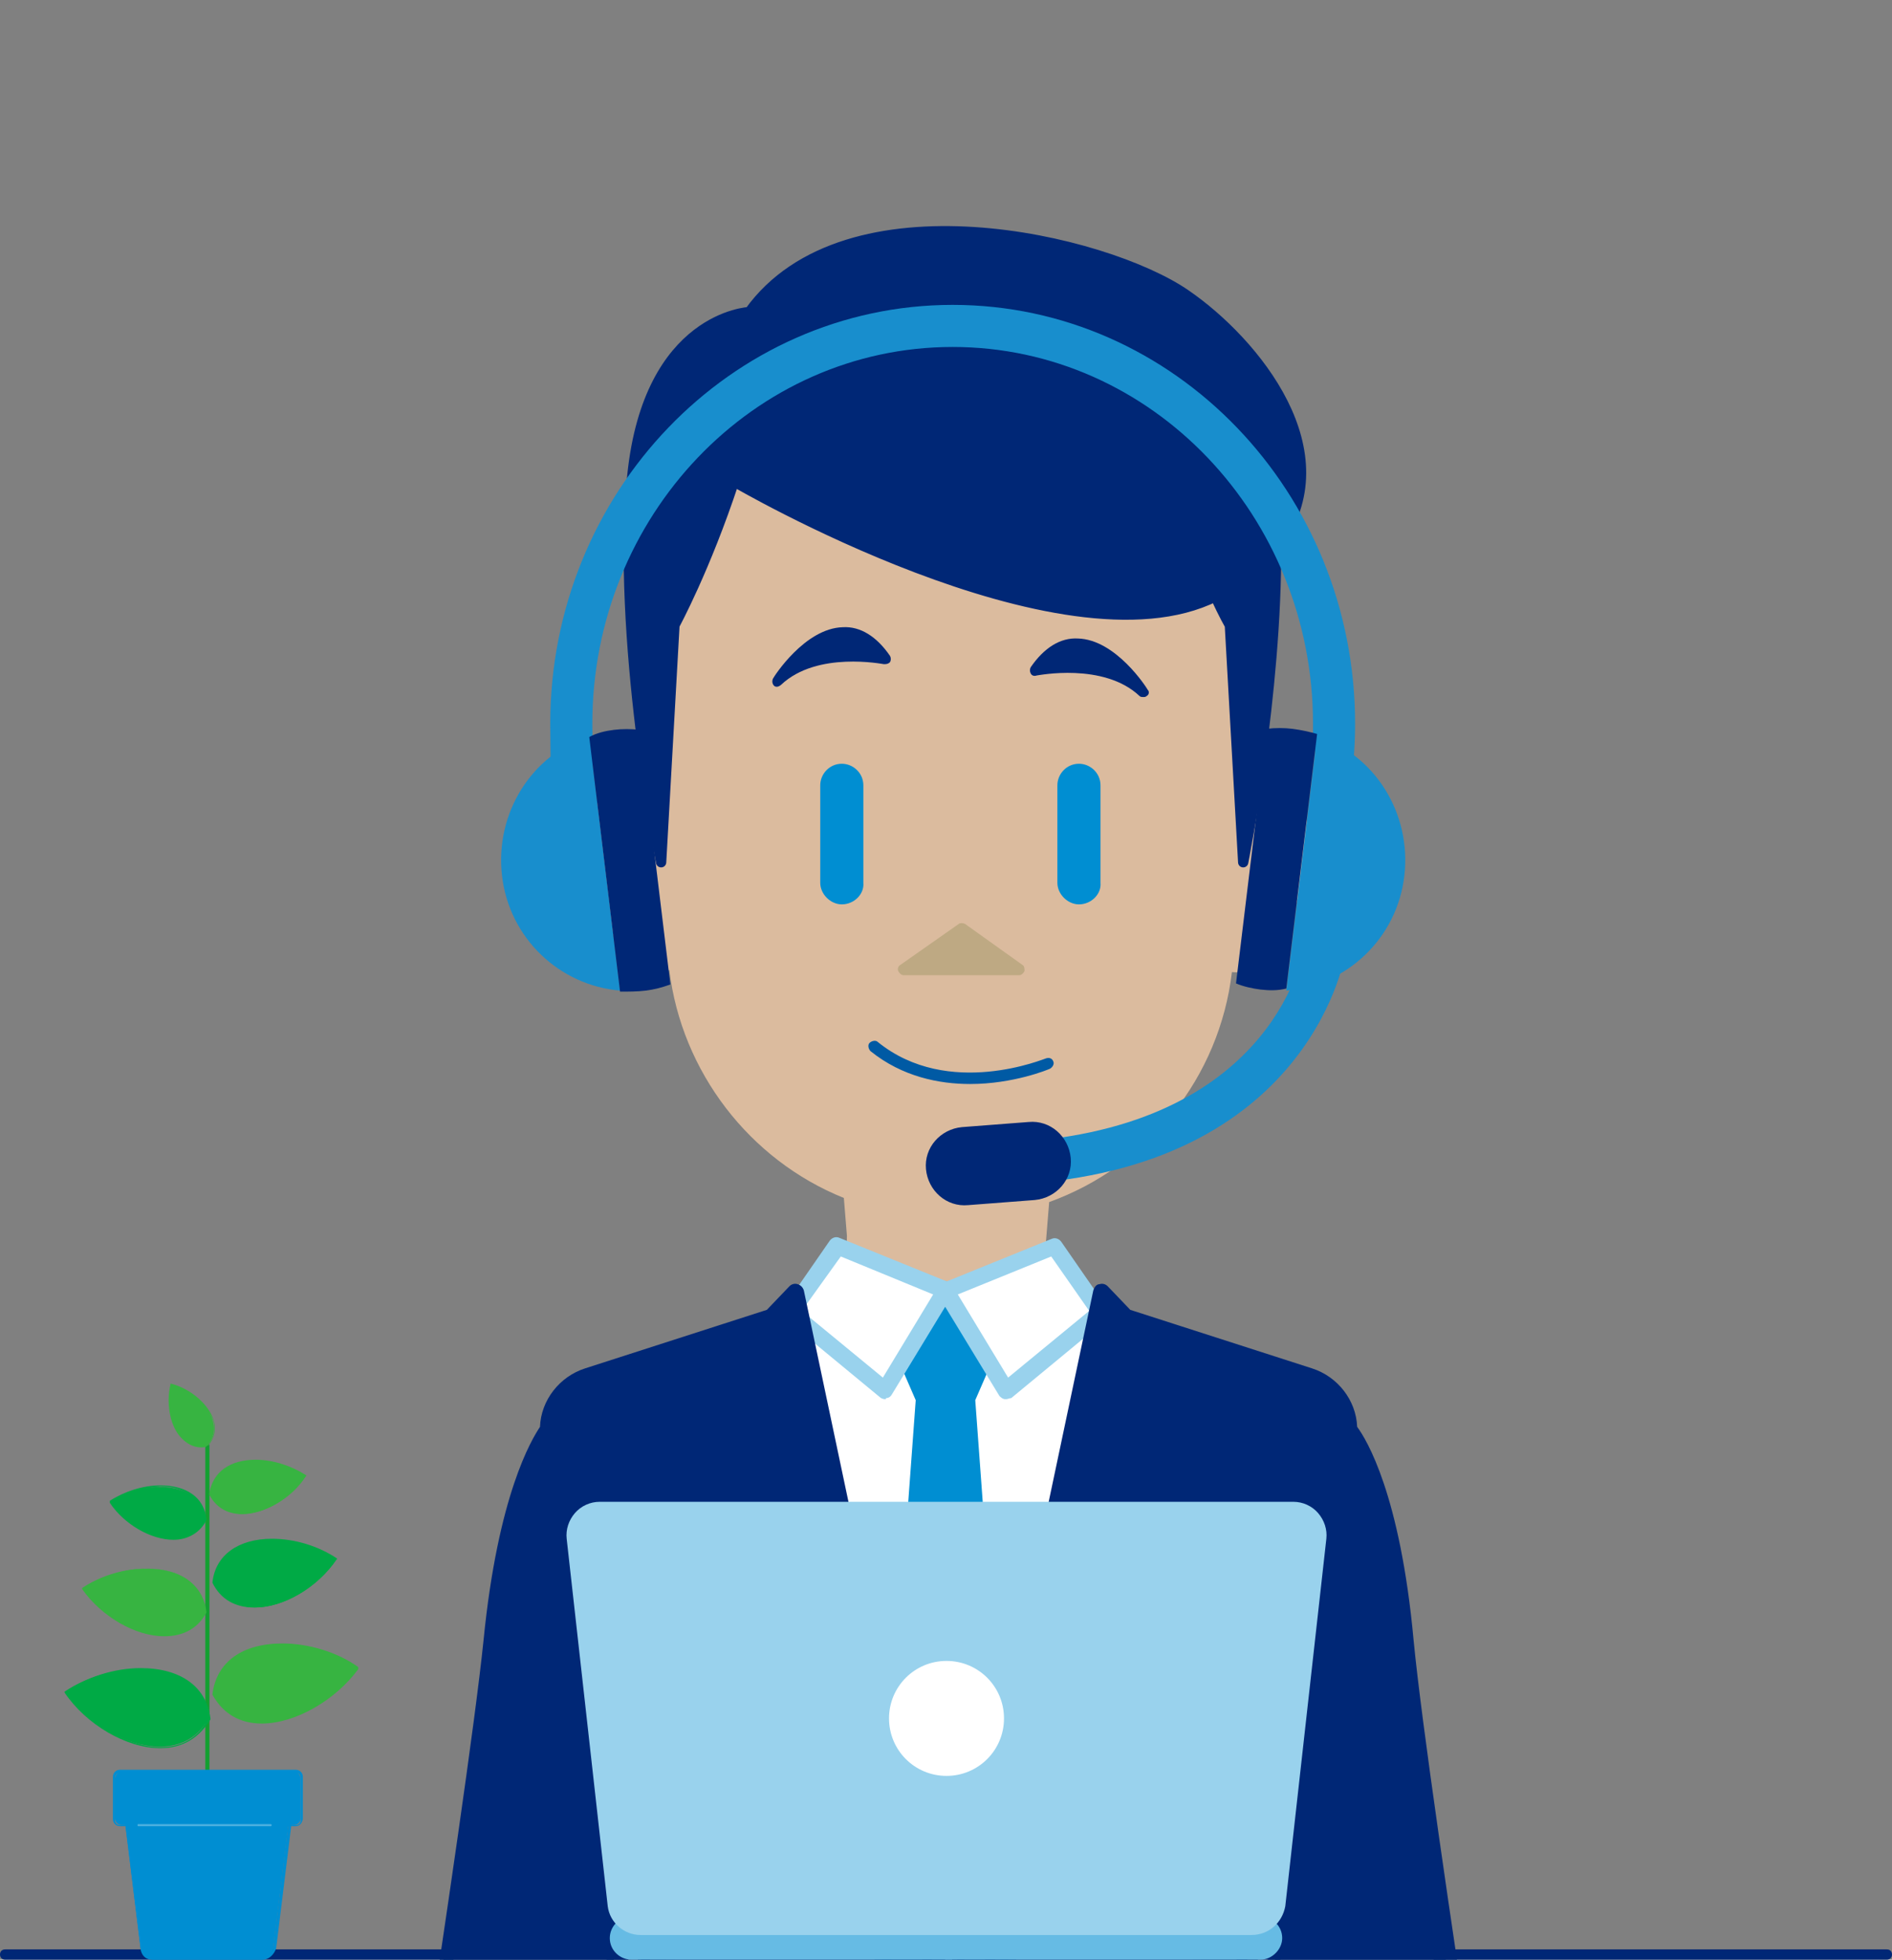<?xml version="1.0" encoding="utf-8"?>
<!-- Generator: Adobe Illustrator 19.2.1, SVG Export Plug-In . SVG Version: 6.00 Build 0)  -->
<svg version="1.1" id="Layer_1" xmlns="http://www.w3.org/2000/svg" xmlns:xlink="http://www.w3.org/1999/xlink" x="0px" y="0px"
	 viewBox="0 0 184.3 190.9" style="enable-background:new 0 0 184.3 190.9;" xml:space="preserve">
<rect x="0" y="0" width="184.3" height="190.9" fill="#808080" stroke="none"/>
<style type="text/css">
	.st0{fill:#DBBB9E;}
	.st1{fill:#BEA983;}
	.st2{fill:#008ED2;}
	.st3{fill:#005AA4;}
	.st4{fill:#002776;}
	.st5{fill:none;stroke:#002776;stroke-linecap:round;stroke-linejoin:round;stroke-miterlimit:10;}
	.st6{fill:#188ECD;}
	.st7{fill-rule:evenodd;clip-rule:evenodd;fill:#188ECD;}
	.st8{fill-rule:evenodd;clip-rule:evenodd;fill:#002776;}
	.st9{fill:#FFFFFF;}
	.st10{fill:#4C689F;}
	.st11{fill:#99D2ED;}
	.st12{fill:#4D689F;}
	.st13{fill:#66BBE4;}
	.st14{fill:#12A030;}
	.st15{fill:#37B441;}
	.st16{fill:#00AA45;}
	.st17{fill:#4DB0DF;}
</style>
<path class="st0" d="M124.3,76.2c-1.1-0.5-2.3-0.5-3.4-0.1l0.5-15.9c0-0.1,0-0.2-0.1-0.3l-11.9-23.6c-0.1-0.2-0.3-0.3-0.5-0.3
	l-31.5,1.5c-0.2,0-0.3,0.1-0.4,0.2L64,57.1c-0.1,0.1-0.1,0.2-0.1,0.3l0.6,19.1c-1.1-0.8-2.4-1-3.7-0.5c-2.1,0.8-3.6,3.1-3.7,5.7
	c-0.1,3.6,2.1,10.4,5.3,12.4c0.9,0.6,1.9,0.7,2.8,0.4c1.2,9.9,7.8,18.5,17,22.2c0.1,1.2,0.2,2.5,0.3,3.7c0,0-0.4,16.4-0.2,16.6
	l18,1.1c0.1-0.2,1.6-17.3,1.6-17.3c0.1-1.2,0.2-2.4,0.3-3.7c9.7-3.5,16.6-12.2,17.8-22.4c0.9,0.1,1.8-0.2,2.6-0.9
	c2.9-2.3,5-8.3,4.8-12.1C127.6,79.3,126.3,77.1,124.3,76.2"/>
<path class="st1" d="M99.6,94L94,90c-0.2-0.1-0.5-0.1-0.6,0l-5.7,4c-0.2,0.1-0.3,0.4-0.2,0.6c0.1,0.2,0.3,0.4,0.5,0.4h11.3
	c0.2,0,0.4-0.2,0.5-0.4C99.8,94.4,99.8,94.1,99.6,94"/>
<path class="st2" d="M82,88.1L82,88.1c1.2,0,2.2-1,2.1-2.1l0-9.5c0-1.2-1-2.1-2.1-2.1h0c-1.2,0-2.1,1-2.1,2.1V86
	C79.9,87.1,80.9,88.1,82,88.1"/>
<path class="st2" d="M105.1,88.1L105.1,88.1c1.2,0,2.2-1,2.1-2.1l0-9.5c0-1.2-1-2.1-2.1-2.1h0c-1.2,0-2.1,1-2.1,2.1V86
	C103,87.1,104,88.1,105.1,88.1"/>
<path class="st3" d="M102.6,103.4c-0.1-0.3-0.4-0.4-0.7-0.3c-0.1,0-9.5,4-16.4-1.6c-0.2-0.2-0.6-0.1-0.8,0.1
	c-0.2,0.2-0.1,0.6,0.1,0.8c3.1,2.5,6.7,3.2,9.7,3.2c4.2,0,7.6-1.4,7.8-1.5C102.6,103.9,102.7,103.6,102.6,103.4"/>
<path class="st4" d="M82.1,61.1c-3.7,0.1-6.7,4.8-6.8,5c-0.1,0.2-0.1,0.5,0.1,0.7c0.1,0.1,0.2,0.1,0.3,0.1c0.1,0,0.3-0.1,0.4-0.2
	c3.5-3.3,9.9-2,10-2c0.2,0,0.4,0,0.6-0.2c0.1-0.2,0.1-0.4,0-0.6C85.4,62,83.8,61,82.1,61.1"/>
<path class="st4" d="M111.8,67.2c-0.1-0.2-3.1-4.9-6.8-5c-1.7-0.1-3.3,0.9-4.6,2.8c-0.1,0.2-0.1,0.4,0,0.6c0.1,0.2,0.3,0.3,0.6,0.2
	c0.1,0,6.5-1.3,10,2c0.1,0.1,0.2,0.1,0.4,0.1c0.1,0,0.2,0,0.3-0.1C111.9,67.7,112,67.4,111.8,67.2"/>
<path class="st4" d="M115.5,28.7c-7.8-5.4-33.1-11.4-42.5,1.7c0,0-9.8,0.4-11.4,15.9s2.8,37.7,2.8,37.7l1.3-23.1c0,0,3-5.5,5.8-14
	c0,0,31.9,18.7,46.9,11.2c0.8,1.8,1.4,2.8,1.4,2.8l1.3,23.1c0,0,3.3-16.4,3.2-30.9C131.1,44.1,122.2,33.3,115.5,28.7"/>
<path class="st5" d="M115.5,28.7c-7.8-5.4-33.1-11.4-42.5,1.7c0,0-9.8,0.4-11.4,15.9s2.8,37.7,2.8,37.7l1.3-23.1c0,0,3-5.5,5.8-14
	c0,0,31.9,18.7,46.9,11.2c0.8,1.8,1.4,2.8,1.4,2.8l1.3,23.1c0,0,3.3-16.4,3.2-30.9C131.1,44.1,122.2,33.3,115.5,28.7z"/>
<path class="st6" d="M92.8,29.7c-21.6,0-39.2,18.3-39.2,40.8l0.1,11l4.1,0l-0.1-11c0-20.2,15.7-36.7,35.1-36.7
	c19.4,0,35.1,16.5,35.1,36.7c0,0.4,0,0.9,0,0.9s0.8,6.2,0.1,9l2.5,1.1c1-3.6,1.5-7.3,1.5-11C132,48,114.4,29.7,92.8,29.7"/>
<path class="st7" d="M136.8,85.3c0.7-6.1-2.9-11.8-8.5-13.6l-3,24.8C131.2,96,136.1,91.4,136.8,85.3"/>
<path class="st8" d="M122.8,96.4c-0.8-0.1-1.7-0.3-2.4-0.6l3-24.8c0.8-0.1,1.7-0.1,2.5,0c0.8,0.1,1.7,0.3,2.4,0.5l-3,24.8
	C124.5,96.5,123.7,96.5,122.8,96.4"/>
<path class="st7" d="M100.2,115.3l-0.3-4.1c24.4-1.9,27.1-18.5,27.2-19.2l4,0.6C131.1,92.8,128,113.2,100.2,115.3"/>
<path class="st8" d="M100.8,116.9l-6.5,0.5c-2.1,0.2-3.9-1.4-4.1-3.5c-0.2-2.1,1.4-3.9,3.5-4.1l6.5-0.5c2.1-0.2,3.9,1.4,4.1,3.5
	C104.5,114.9,102.9,116.7,100.8,116.9"/>
<path class="st6" d="M48.9,85.3c-0.7-6.1,2.9-11.8,8.5-13.6l3,24.8C54.5,96,49.6,91.4,48.9,85.3"/>
<path class="st4" d="M59.8,71.1c0.8-0.1,1.7-0.1,2.5,0l3,24.8c-0.8,0.3-1.6,0.5-2.4,0.6c-0.8,0.1-1.7,0.1-2.5,0.1l-3-24.8
	C58.1,71.4,59,71.2,59.8,71.1"/>
<g>
	<g>
		<path class="st9" d="M61.5,219l4.1,7l54.2-2.1c0,0,2.1-2.3,1.5-6.8"/>
	</g>
	<g>
		<g>
			<g>
				<g>
					<rect x="63.3" y="226" class="st10" width="11.5" height="6.2"/>
					<path class="st10" d="M74.8,233.1H63.3c-0.5,0-0.8-0.4-0.8-0.8V226c0-0.5,0.4-0.8,0.8-0.8h11.5c0.5,0,0.8,0.4,0.8,0.8v6.2
						C75.6,232.7,75.2,233.1,74.8,233.1z M64.1,231.4h9.8v-4.5h-9.8V231.4z"/>
				</g>
				<g>
					<rect x="110.5" y="226" class="st10" width="11.5" height="6.2"/>
					<path class="st10" d="M122,233.1h-11.5c-0.5,0-0.8-0.4-0.8-0.8V226c0-0.5,0.4-0.8,0.8-0.8H122c0.5,0,0.8,0.4,0.8,0.8v6.2
						C122.9,232.7,122.5,233.1,122,233.1z M111.4,231.4h9.8v-4.5h-9.8V231.4z"/>
				</g>
			</g>
		</g>
	</g>
	<g>
		<g>
			<g>
				<g>
					<line class="st9" x1="143.2" y1="238.7" x2="134.1" y2="240.2"/>
					<path class="st11" d="M134.1,241c-0.4,0-0.8-0.3-0.8-0.7c-0.1-0.5,0.2-0.9,0.7-1l9.1-1.5c0.4-0.1,0.9,0.2,1,0.7
						c0.1,0.5-0.2,0.9-0.7,1l-9.1,1.5C134.2,241,134.1,241,134.1,241z"/>
				</g>
			</g>
			<g>
				<g>
					<line class="st9" x1="143.2" y1="238.7" x2="134.1" y2="240.2"/>
					<path class="st11" d="M134.1,241c-0.4,0-0.8-0.3-0.8-0.7c-0.1-0.5,0.2-0.9,0.7-1l9.1-1.5c0.4-0.1,0.9,0.2,1,0.7
						c0.1,0.5-0.2,0.9-0.7,1l-9.1,1.5C134.2,241,134.1,241,134.1,241z"/>
				</g>
			</g>
			<g>
				<g>
					<line class="st9" x1="40.1" y1="238.7" x2="49.2" y2="240.2"/>
					<path class="st11" d="M49.2,241c0,0-0.1,0-0.1,0l-9.1-1.5c-0.5-0.1-0.8-0.5-0.7-1c0.1-0.5,0.5-0.8,1-0.7l9.1,1.5
						c0.5,0.1,0.8,0.5,0.7,1C50,240.7,49.6,241,49.2,241z"/>
				</g>
			</g>
			<g>
				<path class="st9" d="M120.8,221.2c0,0-2-5.2-3.7-14.6c-1.7-9.4,2.7-44.9,2.8-48.7l4.9-20.5c-4.1-3.4-8.1-4.9-8.1-4.9
					c-5.2-3.3-18.1-6.7-18.1-6.7l-3.4-0.1l-10.6,0.1c0,0-12.9,3.4-18.1,6.7c0,0-3.5,1.3-7.2,4.2l3.7,21.2c0.2,3.8,3.1,39.4,1.4,48.7
					c0.5-2.6,3.3,26.6-2.2,14.6"/>
				<path class="st11" d="M64.3,224.9c-1.2,0-2.1-1.6-2.9-3.4c-0.2-0.4,0-0.9,0.4-1.1c0.4-0.2,0.9,0,1.1,0.4c0.7,1.4,1.1,2,1.3,2.3
					c0.9-2.1,0.2-13.2-0.4-15.8c-0.2-0.2-0.4-0.5-0.3-0.8v0l0,0l0,0c0,0,0,0,0,0l0,0l0,0c1.4-7.8-0.4-34.4-1.1-44.4
					c-0.1-2.1-0.2-3.6-0.3-4.2l-3.6-21.1c-0.1-0.3,0.1-0.6,0.3-0.8c3.8-2.9,7.3-4.3,7.4-4.3c5.1-3.3,17.6-6.6,18.2-6.7
					c0.1,0,0.1,0,0.2,0l10.6-0.1l3.4,0.1c0.1,0,0.1,0,0.2,0c0.5,0.1,13,3.5,18.3,6.8l0,0c0,0,4.1,1.6,8.2,5c0.3,0.2,0.4,0.5,0.3,0.9
					l-4.9,20.5c0,0.7-0.3,3.1-0.6,6.4c-1.2,11.3-3.5,34.7-2.2,41.9c1.7,9.2,3.6,14.4,3.7,14.5c0.2,0.4-0.1,0.9-0.5,1.1
					c-0.4,0.2-0.9-0.1-1.1-0.5c-0.1-0.2-2-5.4-3.7-14.7c-1.4-7.4,1-30.2,2.2-42.4c0.3-3.3,0.6-5.7,0.6-6.5l4.8-20.1
					c-3.8-3-7.4-4.4-7.5-4.5c-4.9-3.1-16.7-6.3-17.9-6.6l-3.3-0.1l-10.5,0.1c-1.2,0.3-12.9,3.5-17.7,6.6c-0.2,0.1-3.3,1.3-6.7,3.9
					l3.6,20.7c0,0.7,0.1,2.2,0.3,4.3c0.7,10.8,2.5,35.7,1.2,44.2c0.2,0.5,0.3,1.3,0.5,2.5c0.1,0.6,1.9,15.4-1.1,16.3
					C64.5,224.9,64.4,224.9,64.3,224.9z"/>
			</g>
			<g>
				<polygon class="st2" points="87.5,130.8 90,136.3 84.6,208.7 92.1,214.2 99.5,208.7 94.2,136.3 96.6,130.8 92.1,125.7 				"/>
				<path class="st2" d="M92.1,215c-0.2,0-0.4-0.1-0.5-0.2l-7.4-5.5c-0.2-0.2-0.4-0.5-0.3-0.7l5.3-72.2l-2.3-5.3
					c-0.1-0.3-0.1-0.7,0.1-0.9l4.5-5.1c0.2-0.2,0.4-0.3,0.6-0.3l0,0c0.2,0,0.5,0.1,0.6,0.3l4.5,5.1c0.2,0.2,0.3,0.6,0.1,0.9
					l-2.3,5.3l5.3,72.2c0,0.3-0.1,0.6-0.3,0.7l-7.4,5.5C92.4,215,92.3,215,92.1,215z M85.5,208.3l6.6,4.8l6.6-4.8l-5.3-71.9
					c0-0.1,0-0.3,0.1-0.4l2.2-5l-3.5-4l-3.5,4l2.2,5c0.1,0.1,0.1,0.3,0.1,0.4L85.5,208.3z"/>
			</g>
			<g>
				<polyline class="st9" points="92.1,125.7 86.2,135.4 77,127.8 81.5,121.3 92.1,125.7 				"/>
				<path class="st11" d="M86.2,136.3c-0.2,0-0.4-0.1-0.5-0.2l-9.2-7.6c-0.3-0.3-0.4-0.8-0.2-1.1l4.5-6.5c0.2-0.3,0.6-0.5,1-0.3
					l10.6,4.3c0.2,0.1,0.4,0.3,0.5,0.5c0.1,0.2,0,0.5-0.1,0.7l-5.9,9.7c-0.1,0.2-0.3,0.4-0.6,0.4C86.3,136.3,86.3,136.3,86.2,136.3z
					 M78.1,127.7l7.9,6.5l4.9-8.1l-9-3.7L78.1,127.7z"/>
			</g>
			<g>
				<polyline class="st9" points="92.1,125.7 98,135.4 107.2,127.8 102.7,121.3 92.1,125.7 				"/>
				<path class="st11" d="M98,136.3c0,0-0.1,0-0.1,0c-0.2,0-0.5-0.2-0.6-0.4l-5.9-9.7c-0.1-0.2-0.2-0.5-0.1-0.7
					c0.1-0.2,0.3-0.4,0.5-0.5l10.6-4.3c0.4-0.2,0.8,0,1,0.3l4.5,6.5c0.3,0.4,0.2,0.9-0.2,1.1l-9.2,7.6
					C98.3,136.2,98.2,136.3,98,136.3z M93.3,126.1l4.9,8.1l7.9-6.5l-3.7-5.3L93.3,126.1z"/>
			</g>
		</g>
	</g>
	<g>
		<path class="st4" d="M91.8,225.2c0,16.3,33,14.9,33,14.9c-7.1-26.3-2.1-61.3-2.1-61.3l7.9,63.7l17.7-3.1c0,0-10.1-63.6-11.7-79.4
			s-5.5-20.5-5.5-20.5l0,0c0-2.4-1.5-4.5-3.8-5.2l-17.9-5.8L107,126l-15,70.7l-15-70.7l-2.4,2.4l-17.9,5.8c-2.3,0.7-3.8,2.8-3.8,5.2
			l0,0c0,0-4,4.7-5.5,20.5s-11.7,79.4-11.7,79.4l17.7,3.1l7.9-63.7c0,0,4.8,33.8-2.1,61.3C59.3,240.1,91.8,241.6,91.8,225.2z"/>
		<path class="st4" d="M130.7,243.3c-0.2,0-0.4-0.1-0.5-0.2c-0.2-0.1-0.3-0.3-0.3-0.6l-7-56.5c-1,11.6-2.2,35,2.9,53.8
			c0.1,0.2,0,0.5-0.1,0.7c-0.2,0.2-0.4,0.3-0.6,0.3c0,0-0.8,0-2.1,0c-6.6,0-26.6-0.9-30.9-11.3c-1.7,4.1-5.8,7.1-12.3,9
			c-6.7,2-14.2,2.3-18.1,2.3h0c-1.3,0-2.1,0-2.1,0c-0.3,0-0.5-0.1-0.6-0.3c-0.2-0.2-0.2-0.5-0.1-0.7c4.9-19.5,3.8-42.3,2.9-53.7
			l-7,56.4c0,0.2-0.2,0.4-0.3,0.6c-0.2,0.1-0.4,0.2-0.7,0.2l-17.7-3.1c-0.5-0.1-0.8-0.5-0.7-1c0.1-0.6,10.1-63.7,11.7-79.4
			c1.4-14.2,4.7-19.6,5.5-20.8c0.1-2.6,1.9-4.9,4.4-5.7l17.7-5.7l2.2-2.3c0.2-0.2,0.5-0.3,0.8-0.2c0.3,0.1,0.5,0.3,0.6,0.6
			l14.1,66.8l14.1-66.8c0.1-0.3,0.3-0.6,0.6-0.6c0.3-0.1,0.6,0,0.8,0.2l2.2,2.3l17.7,5.7c2.5,0.8,4.3,3.1,4.4,5.7
			c0.9,1.2,4.2,6.6,5.5,20.8c1.5,15.7,11.6,78.8,11.7,79.4c0.1,0.5-0.2,0.9-0.7,1l-17.7,3.1C130.8,243.3,130.7,243.3,130.7,243.3z
			 M36.8,238.7l16,2.8l7.8-62.8c0.1-0.4,0.4-0.7,0.8-0.7h0c0.4,0,0.8,0.3,0.8,0.7c0,0.3,4.6,33.4-1.9,60.6c0.3,0,0.6,0,0.9,0h0
			c3.8,0,11.1-0.3,17.6-2.2c7.9-2.4,12-6.3,12-11.8c0-0.5,0.4-0.8,0.8-0.8s0.8,0.4,0.8,0.8c0,13.7,25.5,14.2,31.1,14
			c-6.6-26.1-1.9-60.3-1.9-60.6c0.1-0.4,0.4-0.7,0.8-0.7h0c0.4,0,0.8,0.3,0.8,0.7l7.8,62.8l16-2.8c-1.2-7.5-10.1-63.9-11.5-78.7
			c-1.5-15.3-5.3-20-5.3-20.1c-0.1-0.2-0.2-0.3-0.2-0.5c0-2-1.3-3.8-3.2-4.4l-17.9-5.8c-0.1,0-0.3-0.1-0.3-0.2l-1.3-1.3l-14.6,69.1
			c-0.1,0.4-0.4,0.7-0.8,0.7c-0.4,0-0.7-0.3-0.8-0.7l-14.6-69.1l-1.3,1.3c-0.1,0.1-0.2,0.2-0.3,0.2L57.1,135
			c-1.9,0.6-3.2,2.4-3.2,4.4c0,0.2-0.1,0.4-0.2,0.6c0,0-3.8,4.8-5.3,20.1C46.9,174.8,38,231.2,36.8,238.7z"/>
	</g>
	<g>
		<path class="st12" d="M67.2,240.8c-0.4,0-0.8-0.3-0.8-0.8c0-0.5,0.3-0.9,0.8-0.9l1.2-0.1c15.2-1.5,25.2-2.6,23.2-33.7
			c0-0.5,0.3-0.9,0.8-0.9c0.5-0.1,0.9,0.3,0.9,0.8c2.1,32.7-9.2,33.9-24.8,35.5L67.2,240.8C67.3,240.8,67.3,240.8,67.2,240.8z"/>
	</g>
	<g>
		<path class="st12" d="M114.2,241.3c-6.7,0-18.4-2.1-23.2-15.8c-0.2-0.4,0.1-0.9,0.5-1.1c0.4-0.2,0.9,0.1,1.1,0.5
			c6.4,18.3,26.1,14.3,26.3,14.3c0.5-0.1,0.9,0.2,1,0.7c0.1,0.5-0.2,0.9-0.7,1C119.2,240.9,117.2,241.3,114.2,241.3z"/>
	</g>
</g>
<g>
	<path class="st4" d="M93.6,231.3C93.6,231.3,93.5,231.3,93.6,231.3c-0.3,0-0.5-0.3-0.5-0.6c2.7-20.5,4.3-35.7,1.3-58.9
		c0-0.3,0.2-0.5,0.4-0.6c0.3,0,0.5,0.2,0.6,0.4c3,23.3,1.4,38.6-1.3,59.2C94,231.1,93.8,231.3,93.6,231.3"/>
</g>
<g>
	<path class="st4" d="M183.8,190.9H0.5c-0.3,0-0.5-0.2-0.5-0.5s0.2-0.5,0.5-0.5h183.3c0.3,0,0.5,0.2,0.5,0.5
		S184.1,190.9,183.8,190.9"/>
	<path class="st13" d="M122.8,190.4H61.5c-0.9,0-1.6-0.7-1.6-1.6v0c0-0.9,0.7-1.6,1.6-1.6h61.3c0.9,0,1.6,0.7,1.6,1.6v0
		C124.4,189.7,123.7,190.4,122.8,190.4"/>
	<path class="st13" d="M122.8,190.9H61.5c-1.1,0-2.1-0.9-2.1-2.1c0-1.1,0.9-2.1,2.1-2.1h61.3c1.1,0,2.1,0.9,2.1,2.1
		C124.9,189.9,123.9,190.9,122.8,190.9 M61.5,187.7c-0.6,0-1.1,0.5-1.1,1.1c0,0.6,0.5,1.1,1.1,1.1h61.3c0.6,0,1.1-0.5,1.1-1.1
		c0-0.6-0.5-1.1-1.1-1.1H61.5z"/>
	<path class="st11" d="M126,146.8H58.4c-1.6,0-2.9,1.4-2.7,3l4,35.8c0.2,1.4,1.3,2.4,2.7,2.4h59.5c1.4,0,2.5-1,2.7-2.4l4-35.8
		C128.8,148.2,127.6,146.8,126,146.8"/>
	<path class="st11" d="M121.9,188.5H62.4c-1.6,0-3-1.2-3.2-2.8l-4-35.8c-0.1-0.9,0.2-1.8,0.8-2.5c0.6-0.7,1.5-1.1,2.4-1.1H126
		c0.9,0,1.8,0.4,2.4,1.1c0.6,0.7,0.9,1.6,0.8,2.5l-4,35.8C124.9,187.3,123.6,188.5,121.9,188.5 M58.4,147.3c-0.6,0-1.2,0.3-1.6,0.7
		c-0.4,0.5-0.6,1.1-0.5,1.7l4,35.8c0.1,1.1,1.1,1.9,2.2,1.9h59.5c1.1,0,2.1-0.8,2.2-1.9l4-35.8c0.1-0.6-0.1-1.2-0.5-1.7
		c-0.4-0.5-1-0.7-1.6-0.7H58.4z"/>
	<path class="st9" d="M97.8,167.4c0,3.1-2.5,5.6-5.6,5.6c-3.1,0-5.6-2.5-5.6-5.6c0-3.1,2.5-5.6,5.6-5.6
		C95.3,161.8,97.8,164.3,97.8,167.4"/>
	<path class="st14" d="M20.2,177c-0.1,0-0.2-0.1-0.2-0.2v-36c0-0.1,0.1-0.2,0.2-0.2c0.1,0,0.2,0.1,0.2,0.2v36
		C20.4,176.9,20.4,177,20.2,177"/>
	<path class="st2" d="M27.2,175.6h-14c-0.7,0-1.2,0.6-1.1,1.3l1.6,13c0.1,0.6,0.5,1,1.1,1h10.7c0.6,0,1-0.4,1.1-1l1.6-13
		C28.4,176.2,27.9,175.6,27.2,175.6"/>
	<path class="st2" d="M25.6,190.9H14.9c-0.6,0-1.1-0.5-1.2-1.1l-1.6-13c0-0.3,0.1-0.7,0.3-1c0.2-0.3,0.6-0.4,0.9-0.4h14
		c0.3,0,0.7,0.1,0.9,0.4c0.2,0.3,0.3,0.6,0.3,1l-1.6,13C26.7,190.4,26.2,190.9,25.6,190.9 M13.3,175.7c-0.3,0-0.6,0.1-0.8,0.3
		c-0.2,0.2-0.3,0.5-0.2,0.8l1.6,13c0.1,0.5,0.5,0.9,1,0.9h10.7c0.5,0,0.9-0.4,1-0.9l1.6-13c0-0.3-0.1-0.6-0.2-0.8
		c-0.2-0.2-0.5-0.3-0.8-0.3H13.3z"/>
	<path class="st2" d="M28.6,172.6H11.9c-0.4,0-0.7,0.3-0.7,0.7v3.8c0,0.4,0.3,0.7,0.7,0.7h16.7c0.4,0,0.7-0.3,0.7-0.7v-3.8
		C29.3,172.9,29,172.6,28.6,172.6"/>
	<path class="st2" d="M28.8,177.9H11.7c-0.4,0-0.7-0.3-0.7-0.7v-4.1c0-0.4,0.3-0.7,0.7-0.7h17.1c0.4,0,0.7,0.3,0.7,0.7v4.1
		C29.4,177.7,29.1,177.9,28.8,177.9 M11.7,172.7c-0.3,0-0.5,0.2-0.5,0.5v4.1c0,0.3,0.2,0.5,0.5,0.5h17.1c0.3,0,0.5-0.2,0.5-0.5v-4.1
		c0-0.3-0.2-0.5-0.5-0.5H11.7z"/>
	<path class="st15" d="M34.8,162.4c-3.4,4.9-11.2,7.8-14,2.6C21.5,159.1,29.9,159,34.8,162.4"/>
	<path class="st15" d="M25.5,167.9c-2.2,0-3.8-1-4.8-2.8c0,0,0,0,0-0.1c0.4-3.1,2.9-4.9,6.8-4.9c2.5,0,5.3,0.8,7.4,2.3
		c0,0,0,0,0,0.1c0,0,0,0.1,0,0.1C32.7,165.6,28.8,167.9,25.5,167.9 M20.9,165c1,1.8,2.6,2.7,4.6,2.7c3.2,0,7-2.2,9.1-5.3
		c-2-1.4-4.7-2.2-7.2-2.2C23.7,160.2,21.2,162,20.9,165"/>
	<path class="st16" d="M32.7,152c-2.9,4.2-9.5,6.7-11.9,2.2C21.4,149.2,28.5,149.1,32.7,152"/>
	<path class="st16" d="M24.8,156.6c-1.9,0-3.3-0.8-4.1-2.4c0,0,0,0,0-0.1c0.3-2.6,2.5-4.2,5.8-4.2c2.2,0,4.5,0.7,6.3,1.9
		c0,0,0.1,0.1,0,0.1C30.9,154.7,27.6,156.6,24.8,156.6 M20.9,154.2c0.8,1.5,2.2,2.3,3.9,2.3c2.7,0,5.9-1.9,7.7-4.4
		c-1.7-1.1-4-1.8-6.1-1.8C23.3,150.1,21.2,151.6,20.9,154.2"/>
	<path class="st15" d="M29.7,143.9c-2.2,3.3-7.4,5.2-9.3,1.7C20.9,141.7,26.5,141.6,29.7,143.9"/>
	<path class="st15" d="M23.6,147.5c-1.5,0-2.6-0.7-3.2-1.9c0,0,0,0,0-0.1c0.3-2.1,2-3.3,4.5-3.3c1.7,0,3.5,0.6,4.9,1.5
		c0,0,0.1,0.1,0,0.1C28.4,146,25.7,147.5,23.6,147.5 M20.5,145.6c0.8,1.4,2.1,1.7,3,1.7c2.1,0,4.6-1.4,6-3.4
		c-1.3-0.9-3.1-1.4-4.7-1.4C22.4,142.5,20.8,143.6,20.5,145.6"/>
	<path class="st16" d="M6.3,164.8c3.4,4.9,11.2,7.8,14,2.6C19.6,161.6,11.2,161.5,6.3,164.8"/>
	<path class="st16" d="M15.6,170.3L15.6,170.3c-3.3,0-7.2-2.3-9.3-5.4c0,0,0-0.1,0-0.1c2.1-1.4,4.8-2.3,7.4-2.3
		c3.9,0,6.4,1.8,6.8,4.9c0,0,0,0,0,0.1C19.4,169.3,17.8,170.3,15.6,170.3 M6.5,164.9c2.1,3,6,5.3,9.1,5.3c2.1,0,3.7-0.9,4.6-2.7
		c-0.4-3-2.9-4.7-6.6-4.7C11.2,162.7,8.5,163.5,6.5,164.9"/>
	<path class="st15" d="M8.1,154.7c2.9,4.2,9.5,6.7,11.9,2.2C19.4,151.9,12.3,151.9,8.1,154.7"/>
	<path class="st15" d="M16,159.4L16,159.4c-2.8,0-6.1-1.9-8-4.6c0,0,0-0.1,0-0.1c1.8-1.2,4.1-1.9,6.3-1.9c3.3,0,5.5,1.6,5.8,4.2
		c0,0,0,0,0,0.1C19.3,158.6,17.9,159.4,16,159.4 M8.2,154.7c1.8,2.6,5.1,4.4,7.7,4.4c1.8,0,3.1-0.8,3.9-2.3c-0.3-2.5-2.4-4-5.6-4
		C12.2,152.9,10,153.6,8.2,154.7"/>
	<path class="st16" d="M10.8,146.3c2.2,3.3,7.4,5.2,9.3,1.7C19.6,144.2,14,144.1,10.8,146.3"/>
	<path class="st16" d="M16.9,150L16.9,150c-2.2,0-4.8-1.5-6.2-3.6c0,0,0,0,0-0.1c0,0,0,0,0-0.1c1.4-0.9,3.2-1.5,4.9-1.5
		c2.6,0,4.3,1.2,4.5,3.3c0,0,0,0,0,0.1C19.5,149.3,18.3,150,16.9,150 M10.9,146.3c1.4,2,3.9,3.4,6,3.4c1,0,2.3-0.3,3-1.8
		c-0.3-1.9-1.9-3.1-4.3-3.1C14,144.9,12.2,145.5,10.9,146.3"/>
	<path class="st15" d="M16.7,134.9c-0.7,2.8,0.8,6.6,3.5,5.9C22.1,138.7,19.5,135.6,16.7,134.9"/>
	<path class="st15" d="M19.6,141L19.6,141c-0.8,0-1.5-0.4-2.1-1.1c-1-1.2-1.3-3.3-0.9-5c0,0,0,0,0-0.1c0,0,0,0,0.1,0
		c1.9,0.5,3.6,2,4.1,3.5c0.3,0.9,0.1,1.8-0.5,2.5c0,0,0,0-0.1,0C20.1,141,19.8,141,19.6,141 M16.8,135.1c-0.4,1.6,0,3.6,0.9,4.7
		c0.5,0.7,1.2,1,2,1c0.2,0,0.4,0,0.6-0.1c0.6-0.7,0.7-1.5,0.5-2.3C20.2,137,18.6,135.5,16.8,135.1"/>
	<line class="st17" x1="13.5" y1="177.9" x2="26.4" y2="177.9"/>
	<path class="st17" d="M26.4,177.9H13.5c-0.1,0-0.1,0-0.1-0.1s0-0.1,0.1-0.1h12.9C26.5,177.8,26.5,177.8,26.4,177.9
		C26.5,177.9,26.5,177.9,26.4,177.9"/>
</g>
</svg>
